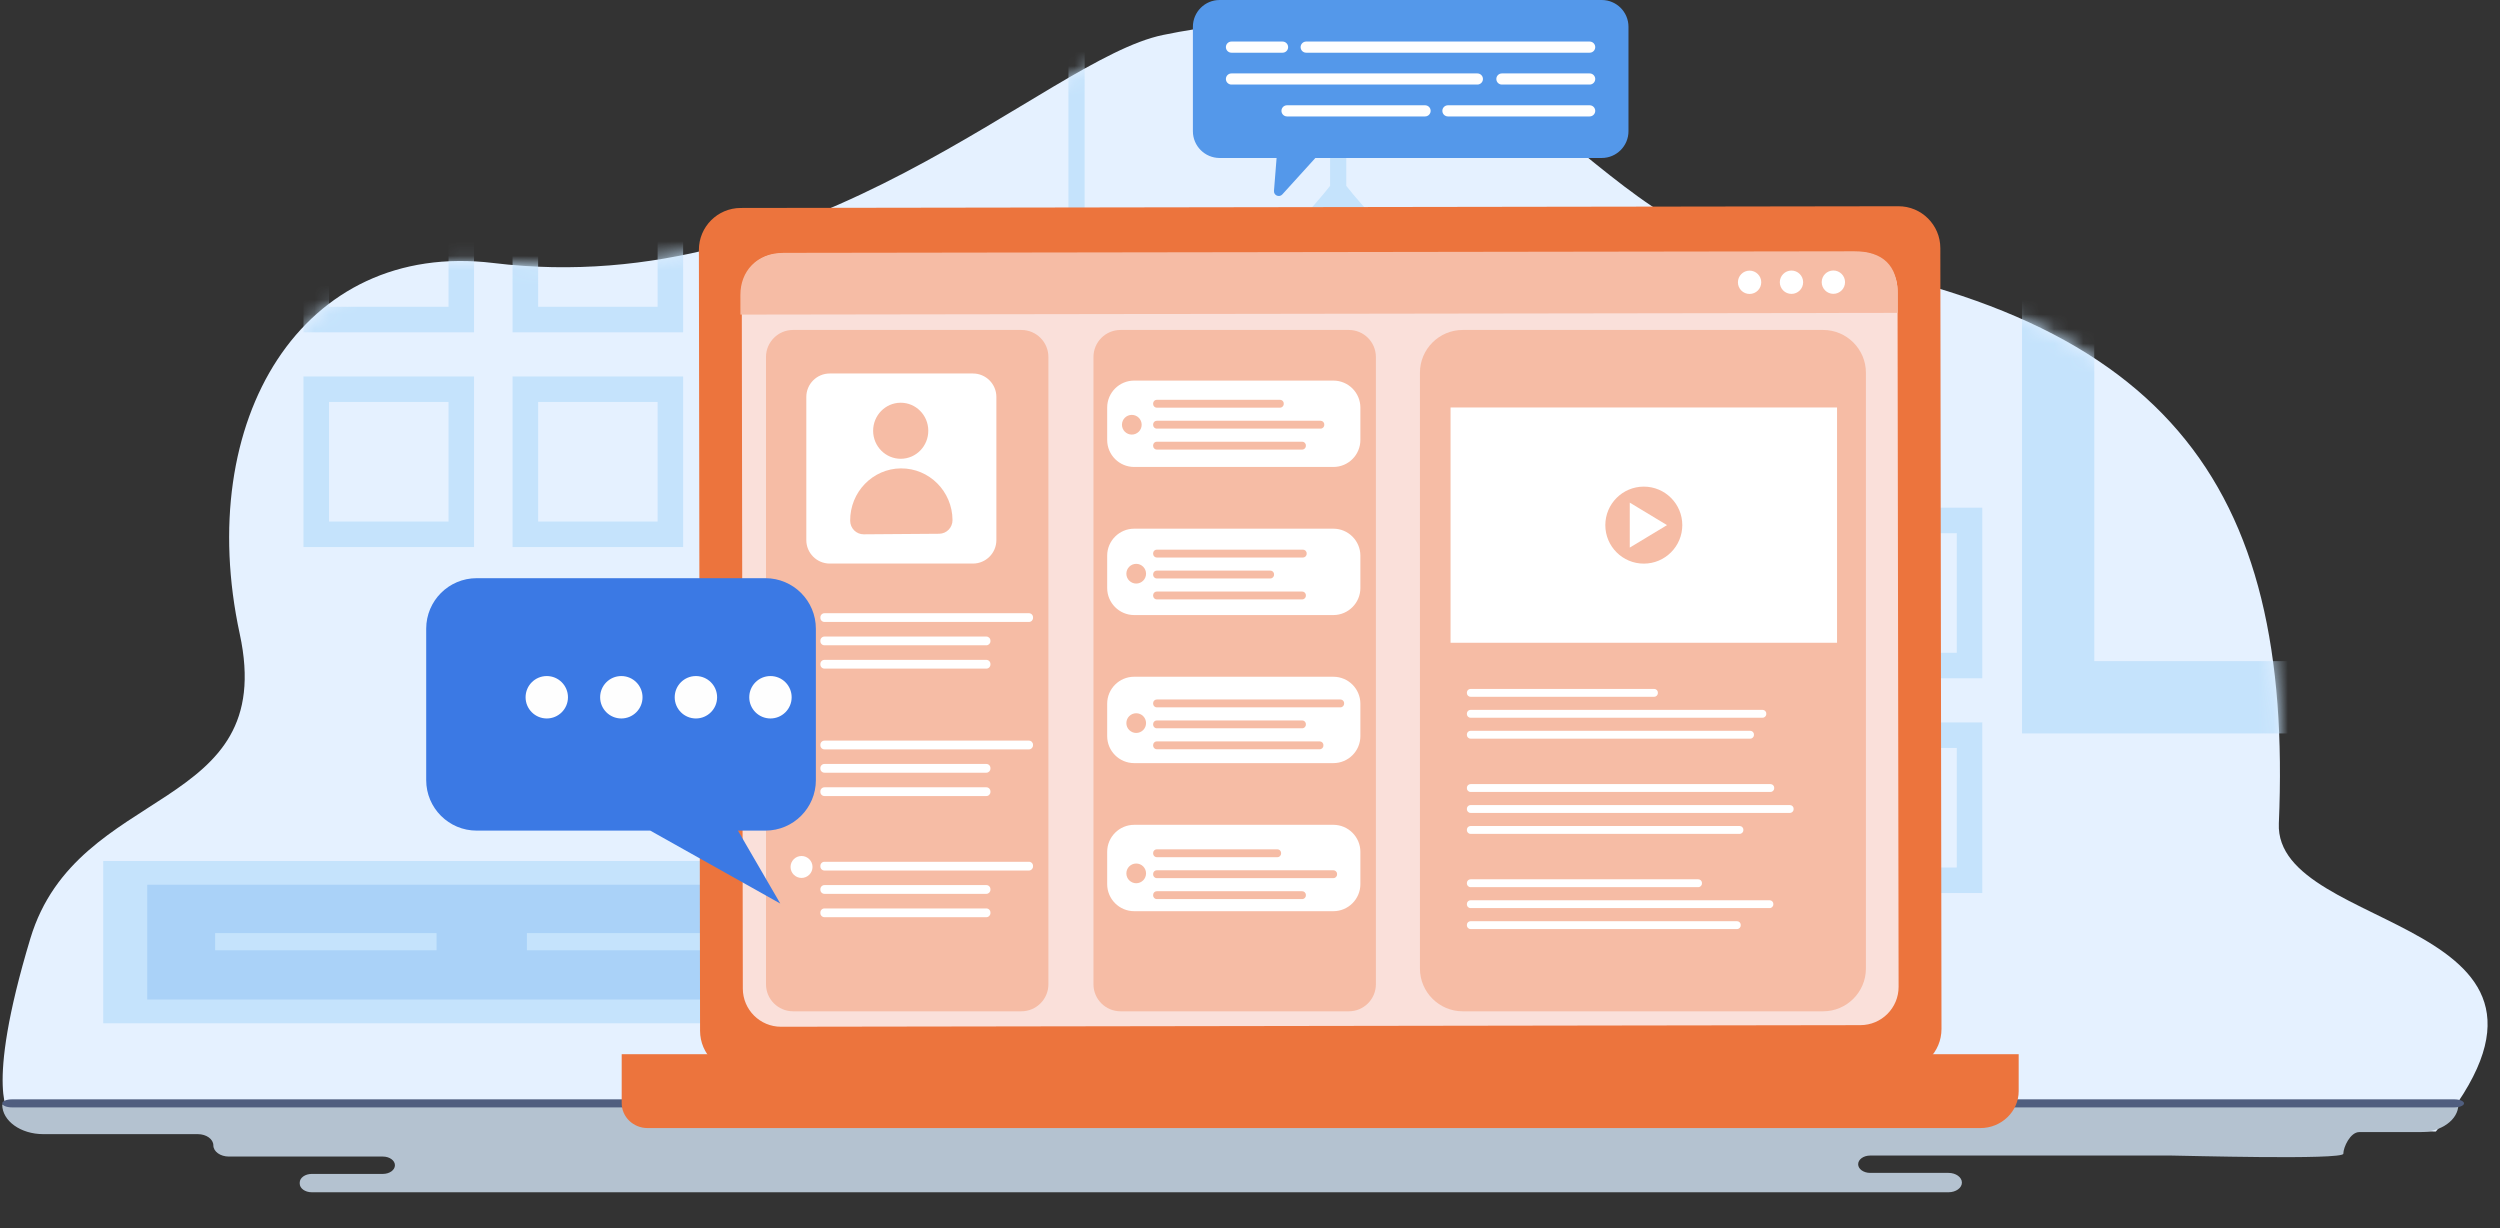 <svg width="171" height="84" viewBox="0 0 171 84" fill="none" xmlns="http://www.w3.org/2000/svg">
<rect x="0" y="0" width="171" height="84" fill="#333333" stroke="none"/>
<path d="M0.702 76.295C0.702 76.295 -1.132 74.833 2.078 64.188C5.292 53.538 19.061 55.688 16.4 43.368C13.238 28.737 20.642 16.4 33.748 17.99C55.71 20.66 71.504 4.054 79.541 2.394C103.354 -2.526 107.698 15.461 120.552 17.215C148.288 20.997 156.864 33.103 155.873 56.321C155.545 63.959 178.807 62.65 166.613 77.396L0.702 76.295Z" fill="#E5F1FF"/>
<mask id="mask0_1791_21170" style="mask-type:luminance" maskUnits="userSpaceOnUse" x="0" y="1" width="169" height="83">
<path d="M0.427 75.745C0.427 75.745 -0.857 74.008 2.353 63.362C5.568 52.712 19.061 55.688 16.4 43.368C13.238 28.737 20.602 16.781 33.748 17.99C57.437 20.173 71.504 4.054 79.541 2.394C103.354 -2.526 107.698 15.461 120.552 17.215C148.288 20.997 156.865 33.103 155.873 56.321C155.545 63.959 176.785 69.254 164.591 84L0.427 75.745Z" fill="white"/>
</mask>
<g mask="url(#mask0_1791_21170)">
<path d="M82.238 31.781C77.85 28.473 75.246 25.462 74.188 24.12V-0.961H73.081V24.12C72.023 25.462 69.424 28.473 65.031 31.781H71.425C71.425 32.977 72.39 33.942 73.586 33.942C74.781 33.942 75.747 32.977 75.747 31.781H82.238Z" fill="#C5E3FC"/>
<path d="M100.135 20.374C95.747 17.066 93.143 14.055 92.085 12.713V-7.737H90.978V12.713C89.924 14.055 87.321 17.066 82.928 20.374H89.322C89.322 21.565 90.287 22.535 91.483 22.535C92.678 22.535 93.644 21.57 93.644 20.374H100.135Z" fill="#C5E3FC"/>
<path d="M131.847 24.776C127.459 21.468 124.856 18.456 123.797 17.115V-0.324H122.69V17.115C121.632 18.456 119.033 21.468 114.641 24.776H121.034C121.034 25.967 122 26.936 123.195 26.936C124.391 26.936 125.356 25.971 125.356 24.776H131.847Z" fill="#C5E3FC"/>
<path d="M138.308 17.106V50.167H171.366V17.106H138.308ZM166.42 45.221H143.249V22.048H166.42V45.221Z" fill="#C5E3FC"/>
<path d="M123.921 34.726V46.394H135.589V34.726H123.921ZM133.844 44.65H125.67V36.471H133.844V44.65Z" fill="#C5E3FC"/>
<path d="M109.62 34.726V46.394H121.287V34.726H109.62ZM119.542 44.65H111.369V36.471H119.542V44.65Z" fill="#C5E3FC"/>
<path d="M123.921 49.414V61.083H135.589V49.414H123.921ZM133.844 59.338H125.67V51.159H133.844V59.338Z" fill="#C5E3FC"/>
<path d="M109.62 49.414V61.083H121.287V49.414H109.62ZM119.542 59.338H111.369V51.159H119.542V59.338Z" fill="#C5E3FC"/>
<path d="M35.059 11.061V22.73H46.726V11.061H35.059ZM44.981 20.985H36.808V12.81H44.981V20.985Z" fill="#C5E3FC"/>
<path d="M20.757 11.061V22.73H32.424V11.061H20.757ZM30.68 20.985H22.506V12.81H30.68V20.985Z" fill="#C5E3FC"/>
<path d="M35.059 25.75V37.418H46.726V25.75H35.059ZM44.981 35.673H36.808V27.494H44.981V35.673Z" fill="#C5E3FC"/>
<path d="M20.757 25.75V37.418H32.424V25.75H20.757ZM30.68 35.673H22.506V27.494H30.68V35.673Z" fill="#C5E3FC"/>
<path d="M80.076 58.891H7.061V69.992H80.076V58.891Z" fill="#C5E3FC"/>
<path d="M77.073 60.516H10.071V68.367H77.073V60.516Z" fill="#AAD2F8"/>
<path d="M29.86 63.824H14.716V64.998H29.86V63.824Z" fill="#C5E3FC"/>
<path d="M51.184 63.824H36.041V64.998H51.184V63.824Z" fill="#C5E3FC"/>
<path d="M72.508 63.824H57.365V64.998H72.508V63.824Z" fill="#C5E3FC"/>
</g>
<path d="M168.152 75.551C168.152 76.592 166.981 77.435 165.537 77.435H161.374C160.759 77.435 160.284 78.471 160.284 78.914C160.284 79.357 149.148 79.04 148.533 79.04H127.92C127.466 79.04 127.097 79.305 127.097 79.633C127.097 79.96 127.466 80.226 127.92 80.226H133.276C133.784 80.226 134.195 80.523 134.195 80.889C134.195 81.255 133.784 81.551 133.276 81.551H21.324C20.87 81.551 20.501 81.286 20.501 80.958V80.889C20.501 80.561 20.87 80.296 21.324 80.296H26.191C26.645 80.296 27.014 80.03 27.014 79.702C27.014 79.375 26.645 79.109 26.191 79.109H15.658C15.07 79.109 14.593 78.766 14.593 78.342C14.593 77.918 14.117 77.575 13.528 77.575H2.961C1.41 77.575 0.152 76.669 0.152 75.551H168.152Z" fill="#B4C2D0"/>
<path d="M167.874 75.195H0.818C0.45 75.195 0.152 75.318 0.152 75.47C0.152 75.621 0.45 75.745 0.818 75.745H167.874C168.241 75.745 168.539 75.621 168.539 75.47C168.539 75.318 168.241 75.195 167.874 75.195Z" fill="#505E7F"/>
<path fill-rule="evenodd" clip-rule="evenodd" d="M129.937 73.249L50.753 73.367C49.171 73.37 47.886 72.089 47.884 70.506L47.804 17.094C47.802 15.512 49.083 14.227 50.665 14.225L129.85 14.107C131.432 14.105 132.716 15.386 132.719 16.968L132.798 70.38C132.8 71.962 131.519 73.247 129.937 73.249Z" fill="#EC743D"/>
<path fill-rule="evenodd" clip-rule="evenodd" d="M127.254 70.12L53.427 70.23C51.983 70.232 50.811 69.063 50.809 67.619L50.738 19.971C50.736 18.527 51.904 17.355 53.348 17.353L127.175 17.243C128.619 17.241 129.79 18.409 129.792 19.853L129.864 67.502C129.866 68.945 128.697 70.117 127.254 70.12H127.254Z" fill="#FAE0DA"/>
<path fill-rule="evenodd" clip-rule="evenodd" d="M129.793 20.049L129.795 21.401L50.645 21.519L50.643 20.167C50.641 18.585 51.732 17.3 53.6 17.296L126.829 17.188C128.799 17.185 129.791 18.173 129.793 20.049H129.793Z" fill="#F6BCA5"/>
<path fill-rule="evenodd" clip-rule="evenodd" d="M120.469 19.307C120.469 19.748 120.113 20.106 119.672 20.107C119.232 20.107 118.874 19.75 118.874 19.31C118.874 18.87 119.23 18.512 119.67 18.511C120.11 18.511 120.469 18.867 120.469 19.307ZM126.201 19.299C126.201 19.74 125.844 20.097 125.404 20.099C124.963 20.099 124.606 19.742 124.604 19.302C124.604 18.861 124.96 18.503 125.401 18.502C125.842 18.502 126.2 18.858 126.201 19.299ZM123.335 19.303C123.335 19.744 122.979 20.102 122.539 20.102C122.098 20.104 121.739 19.747 121.739 19.306C121.739 18.866 122.095 18.507 122.536 18.506C122.976 18.506 123.334 18.863 123.335 19.303Z" fill="white"/>
<path fill-rule="evenodd" clip-rule="evenodd" d="M42.524 72.109H81.99C82 72.441 82.28 72.706 82.626 72.706H97.976C98.322 72.706 98.603 72.441 98.612 72.109H138.078V74.634C138.078 76.024 136.901 77.16 135.46 77.16H44.291C43.317 77.16 42.524 76.394 42.524 75.455V72.109Z" fill="#EC743D"/>
<path d="M54.243 22.569H69.861C70.882 22.569 71.711 23.398 71.711 24.419V67.323C71.711 68.344 70.882 69.173 69.861 69.173H54.243C53.223 69.173 52.394 68.344 52.394 67.323V24.419C52.394 23.398 53.223 22.569 54.243 22.569H54.243Z" fill="#F6BCA5"/>
<path d="M76.643 22.569H92.261C93.282 22.569 94.111 23.398 94.111 24.419V67.323C94.111 68.344 93.282 69.173 92.261 69.173H76.643C75.622 69.173 74.793 68.344 74.793 67.323V24.419C74.793 23.398 75.622 22.569 76.643 22.569Z" fill="#F6BCA5"/>
<path fill-rule="evenodd" clip-rule="evenodd" d="M100.044 22.569H124.707C126.313 22.569 127.628 23.883 127.628 25.49V66.252C127.628 67.858 126.314 69.173 124.707 69.173H100.044C98.439 69.173 97.124 67.858 97.124 66.252V25.49C97.124 23.883 98.439 22.569 100.044 22.569Z" fill="#F6BCA5"/>
<path d="M56.756 25.547H66.548C67.433 25.547 68.152 26.265 68.152 27.15V36.943C68.152 37.829 67.433 38.548 66.547 38.548H56.756C55.871 38.548 55.152 37.829 55.152 36.943V27.151C55.152 26.265 55.871 25.547 56.756 25.547Z" fill="white"/>
<path fill-rule="evenodd" clip-rule="evenodd" d="M61.595 27.547C60.553 27.554 59.715 28.419 59.722 29.478C59.73 30.536 60.581 31.388 61.622 31.381C62.664 31.373 63.503 30.509 63.495 29.45C63.488 28.391 62.638 27.539 61.595 27.547ZM61.626 32.037C59.694 32.051 58.138 33.656 58.152 35.62C58.155 36.135 58.569 36.55 59.076 36.547L64.24 36.509C64.747 36.505 65.156 36.085 65.152 35.569C65.138 33.606 63.559 32.025 61.625 32.038L61.626 32.037Z" fill="#F6BCA5"/>
<path fill-rule="evenodd" clip-rule="evenodd" d="M54.825 41.548C55.032 41.548 55.219 41.632 55.355 41.767C55.492 41.904 55.576 42.091 55.576 42.298C55.576 42.506 55.492 42.693 55.355 42.829H55.353C55.217 42.965 55.03 43.05 54.825 43.05C54.619 43.05 54.432 42.965 54.296 42.829H54.294C54.158 42.693 54.074 42.506 54.074 42.298C54.074 42.091 54.158 41.904 54.294 41.768C54.43 41.632 54.617 41.548 54.825 41.548Z" fill="white"/>
<path d="M56.393 41.944H70.38C70.534 41.944 70.659 42.069 70.659 42.223V42.263C70.659 42.417 70.534 42.542 70.38 42.542H56.394C56.24 42.542 56.115 42.417 56.115 42.263V42.223C56.115 42.069 56.24 41.944 56.394 41.944H56.393Z" fill="white"/>
<path d="M67.467 43.54H56.393C56.239 43.54 56.114 43.664 56.114 43.819V43.859C56.114 44.013 56.239 44.138 56.393 44.138H67.467C67.621 44.138 67.746 44.013 67.746 43.859V43.819C67.746 43.664 67.621 43.54 67.467 43.54Z" fill="white"/>
<path fill-rule="evenodd" clip-rule="evenodd" d="M56.393 45.135H67.467C67.621 45.135 67.746 45.26 67.746 45.414V45.454C67.746 45.608 67.621 45.734 67.467 45.734H56.393C56.239 45.734 56.114 45.608 56.114 45.454V45.414C56.114 45.26 56.239 45.135 56.393 45.135Z" fill="white"/>
<path fill-rule="evenodd" clip-rule="evenodd" d="M54.825 50.264C55.032 50.264 55.219 50.348 55.355 50.484C55.492 50.62 55.576 50.807 55.576 51.014C55.576 51.221 55.492 51.409 55.355 51.545H55.353C55.217 51.681 55.03 51.765 54.825 51.765C54.619 51.765 54.432 51.681 54.296 51.545H54.294C54.158 51.409 54.074 51.221 54.074 51.014C54.074 50.807 54.158 50.619 54.294 50.484C54.43 50.347 54.617 50.264 54.825 50.264Z" fill="white"/>
<path d="M70.379 50.659H56.393C56.239 50.659 56.114 50.784 56.114 50.939V50.979C56.114 51.133 56.239 51.258 56.393 51.258H70.379C70.533 51.258 70.658 51.133 70.658 50.979V50.939C70.658 50.784 70.533 50.659 70.379 50.659Z" fill="white"/>
<path d="M67.467 52.254H56.393C56.239 52.254 56.114 52.379 56.114 52.533V52.574C56.114 52.728 56.239 52.853 56.393 52.853H67.467C67.621 52.853 67.746 52.728 67.746 52.574V52.533C67.746 52.379 67.621 52.254 67.467 52.254Z" fill="white"/>
<path d="M67.467 53.851H56.393C56.239 53.851 56.114 53.976 56.114 54.13V54.17C56.114 54.325 56.239 54.45 56.393 54.45H67.467C67.621 54.45 67.746 54.325 67.746 54.17V54.13C67.746 53.976 67.621 53.851 67.467 53.851Z" fill="white"/>
<path fill-rule="evenodd" clip-rule="evenodd" d="M54.825 58.55C55.032 58.55 55.219 58.634 55.355 58.77C55.492 58.906 55.576 59.093 55.576 59.3C55.576 59.507 55.492 59.695 55.355 59.831H55.353C55.217 59.967 55.03 60.051 54.825 60.051C54.619 60.051 54.432 59.967 54.296 59.831H54.294C54.158 59.695 54.074 59.507 54.074 59.3C54.074 59.093 54.158 58.905 54.294 58.77C54.43 58.633 54.617 58.55 54.825 58.55Z" fill="white"/>
<path d="M70.379 58.945H56.393C56.239 58.945 56.114 59.07 56.114 59.224V59.265C56.114 59.419 56.239 59.544 56.393 59.544H70.379C70.533 59.544 70.658 59.419 70.658 59.265V59.224C70.658 59.07 70.533 58.945 70.379 58.945Z" fill="white"/>
<path d="M67.467 60.54H56.393C56.239 60.54 56.114 60.665 56.114 60.819V60.86C56.114 61.014 56.239 61.139 56.393 61.139H67.467C67.621 61.139 67.746 61.014 67.746 60.86V60.819C67.746 60.665 67.621 60.54 67.467 60.54Z" fill="white"/>
<path d="M67.467 62.137H56.393C56.239 62.137 56.114 62.262 56.114 62.416V62.456C56.114 62.611 56.239 62.736 56.393 62.736H67.467C67.621 62.736 67.746 62.611 67.746 62.456V62.416C67.746 62.262 67.621 62.137 67.467 62.137Z" fill="white"/>
<path d="M77.576 26.033H91.205C92.224 26.033 93.05 26.86 93.05 27.878V30.094C93.05 31.113 92.223 31.94 91.205 31.94H77.576C76.558 31.94 75.731 31.112 75.731 30.094V27.878C75.731 26.86 76.558 26.032 77.577 26.032L77.576 26.033Z" fill="white"/>
<path fill-rule="evenodd" clip-rule="evenodd" d="M77.576 36.162H91.205C92.22 36.162 93.05 36.993 93.05 38.007V40.223C93.05 41.238 92.22 42.07 91.205 42.07H77.576C76.561 42.07 75.731 41.239 75.731 40.223V38.007C75.731 36.992 76.562 36.162 77.576 36.162Z" fill="white"/>
<path d="M77.576 46.29H91.205C92.224 46.29 93.05 47.117 93.05 48.135V50.351C93.05 51.37 92.223 52.197 91.205 52.197H77.576C76.558 52.197 75.731 51.369 75.731 50.351V48.135C75.731 47.117 76.558 46.289 77.577 46.289L77.576 46.29Z" fill="white"/>
<path fill-rule="evenodd" clip-rule="evenodd" d="M77.576 56.418H91.205C92.22 56.418 93.05 57.249 93.05 58.264V60.479C93.05 61.495 92.22 62.325 91.205 62.325H77.576C76.561 62.325 75.731 61.495 75.731 60.479V58.264C75.731 57.248 76.562 56.418 77.576 56.418Z" fill="white"/>
<path fill-rule="evenodd" clip-rule="evenodd" d="M77.415 28.378C77.601 28.378 77.77 28.453 77.892 28.575C78.014 28.697 78.09 28.866 78.09 29.052C78.09 29.238 78.014 29.407 77.892 29.529H77.89C77.768 29.651 77.6 29.726 77.416 29.726C77.231 29.726 77.063 29.651 76.941 29.529H76.939C76.818 29.407 76.742 29.238 76.742 29.052C76.742 28.866 76.818 28.697 76.939 28.575C77.062 28.453 77.229 28.378 77.416 28.378H77.415ZM79.124 60.96H89.07C89.208 60.96 89.321 61.073 89.321 61.211V61.248C89.321 61.385 89.209 61.498 89.07 61.498H79.124C78.987 61.498 78.874 61.386 78.874 61.248V61.211C78.874 61.073 78.986 60.96 79.124 60.96ZM79.124 59.526H91.204C91.342 59.526 91.455 59.639 91.455 59.777V59.814C91.455 59.951 91.342 60.064 91.204 60.064H79.124C78.987 60.064 78.874 59.952 78.874 59.814V59.777C78.874 59.639 78.986 59.526 79.124 59.526ZM79.124 58.093H87.376C87.514 58.093 87.626 58.206 87.626 58.344V58.38C87.626 58.518 87.514 58.631 87.376 58.631H79.124C78.987 58.631 78.874 58.519 78.874 58.38V58.344C78.874 58.206 78.986 58.093 79.124 58.093ZM77.716 59.065C77.903 59.065 78.071 59.14 78.193 59.262C78.315 59.384 78.39 59.553 78.39 59.739C78.39 59.926 78.315 60.094 78.193 60.216H78.192C78.069 60.338 77.901 60.414 77.716 60.414C77.531 60.414 77.365 60.338 77.242 60.216H77.24C77.118 60.094 77.043 59.925 77.043 59.739C77.043 59.554 77.118 59.384 77.24 59.262C77.362 59.14 77.531 59.065 77.717 59.065H77.716ZM79.124 50.711H90.27C90.407 50.711 90.52 50.823 90.52 50.962V50.998C90.52 51.136 90.408 51.249 90.27 51.249H79.124C78.987 51.249 78.874 51.136 78.874 50.998V50.962C78.874 50.824 78.986 50.711 79.124 50.711ZM79.124 49.278H89.07C89.208 49.278 89.321 49.39 89.321 49.528V49.565C89.321 49.703 89.209 49.815 89.07 49.815H79.124C78.987 49.815 78.874 49.703 78.874 49.565V49.528C78.874 49.391 78.986 49.278 79.124 49.278ZM79.124 47.845H91.686C91.824 47.845 91.937 47.957 91.937 48.095V48.132C91.937 48.269 91.824 48.382 91.686 48.382H79.124C78.987 48.382 78.874 48.27 78.874 48.132V48.095C78.874 47.958 78.986 47.845 79.124 47.845ZM77.716 48.786C77.903 48.786 78.071 48.861 78.193 48.983C78.315 49.105 78.39 49.274 78.39 49.46C78.39 49.646 78.315 49.815 78.193 49.937H78.192C78.069 50.059 77.901 50.134 77.716 50.134C77.531 50.134 77.365 50.059 77.242 49.937H77.24C77.118 49.815 77.043 49.646 77.043 49.46C77.043 49.274 77.118 49.105 77.24 48.983C77.362 48.861 77.531 48.786 77.717 48.786H77.716ZM79.124 40.462H89.07C89.208 40.462 89.321 40.574 89.321 40.712V40.749C89.321 40.886 89.209 40.999 89.07 40.999H79.124C78.987 40.999 78.874 40.886 78.874 40.749V40.712C78.874 40.575 78.986 40.462 79.124 40.462ZM79.124 39.029H86.893C87.031 39.029 87.144 39.141 87.144 39.279V39.316C87.144 39.453 87.031 39.566 86.893 39.566H79.124C78.987 39.566 78.874 39.454 78.874 39.316V39.279C78.874 39.142 78.986 39.029 79.124 39.029ZM79.124 37.596H89.124C89.262 37.596 89.375 37.708 89.375 37.846V37.883C89.375 38.02 89.263 38.133 89.124 38.133H79.124C78.987 38.133 78.874 38.021 78.874 37.883V37.846C78.874 37.708 78.986 37.596 79.124 37.596ZM77.716 38.567C77.903 38.567 78.071 38.642 78.193 38.765C78.315 38.886 78.39 39.055 78.39 39.242C78.39 39.428 78.315 39.596 78.193 39.718H78.192C78.069 39.84 77.901 39.916 77.716 39.916C77.531 39.916 77.365 39.84 77.242 39.718H77.24C77.118 39.596 77.043 39.427 77.043 39.242C77.043 39.056 77.118 38.886 77.24 38.765C77.362 38.642 77.531 38.567 77.717 38.567H77.716ZM79.124 30.213H89.07C89.208 30.213 89.321 30.326 89.321 30.463V30.5C89.321 30.637 89.209 30.751 89.07 30.751H79.124C78.987 30.751 78.874 30.638 78.874 30.5V30.463C78.874 30.326 78.986 30.213 79.124 30.213ZM79.124 28.78H90.329C90.467 28.78 90.58 28.892 90.58 29.03V29.067C90.58 29.205 90.468 29.318 90.329 29.318H79.124C78.987 29.318 78.874 29.205 78.874 29.067V29.03C78.874 28.893 78.986 28.78 79.124 28.78ZM79.124 27.346H87.557C87.694 27.346 87.807 27.458 87.807 27.597V27.633C87.807 27.771 87.695 27.884 87.557 27.884H79.124C78.987 27.884 78.874 27.771 78.874 27.633V27.597C78.874 27.459 78.986 27.346 79.124 27.346Z" fill="#F6BCA5"/>
<path d="M125.654 27.872H99.218V43.965H125.654V27.872Z" fill="white"/>
<path fill-rule="evenodd" clip-rule="evenodd" d="M115.069 35.918C115.069 37.372 113.89 38.552 112.436 38.552C110.982 38.552 109.804 37.372 109.804 35.919C109.804 34.466 110.983 33.285 112.436 33.285C113.89 33.285 115.069 34.464 115.069 35.918Z" fill="#F6BCA5"/>
<path fill-rule="evenodd" clip-rule="evenodd" d="M111.476 34.38V37.456L114.023 35.918L111.476 34.38Z" fill="white"/>
<path fill-rule="evenodd" clip-rule="evenodd" d="M100.585 47.122H113.147C113.285 47.122 113.397 47.234 113.397 47.372V47.409C113.397 47.546 113.285 47.659 113.147 47.659H100.585C100.448 47.659 100.335 47.547 100.335 47.409V47.372C100.335 47.234 100.447 47.122 100.585 47.122ZM100.585 63.01H118.814C118.952 63.01 119.064 63.123 119.064 63.261V63.297C119.064 63.435 118.952 63.548 118.814 63.548H100.585C100.448 63.548 100.335 63.435 100.335 63.297V63.261C100.335 63.123 100.447 63.01 100.585 63.01ZM100.585 61.577H121.044C121.182 61.577 121.295 61.689 121.295 61.827V61.864C121.295 62.002 121.182 62.114 121.044 62.114H100.585C100.448 62.114 100.335 62.002 100.335 61.864V61.827C100.335 61.69 100.447 61.577 100.585 61.577ZM100.585 60.144H116.162C116.3 60.144 116.413 60.256 116.413 60.393V60.43C116.413 60.568 116.3 60.681 116.162 60.681H100.585C100.448 60.681 100.335 60.568 100.335 60.43V60.393C100.335 60.256 100.447 60.144 100.585 60.144ZM100.585 56.499H118.995C119.132 56.499 119.245 56.611 119.245 56.749V56.786C119.245 56.923 119.133 57.036 118.995 57.036H100.585C100.448 57.036 100.335 56.924 100.335 56.786V56.749C100.335 56.612 100.447 56.499 100.585 56.499ZM100.585 55.066H122.431C122.569 55.066 122.682 55.178 122.682 55.316V55.353C122.682 55.49 122.57 55.603 122.431 55.603H100.585C100.448 55.603 100.335 55.491 100.335 55.353V55.316C100.335 55.178 100.447 55.066 100.585 55.066ZM100.585 53.632H121.105C121.242 53.632 121.354 53.744 121.354 53.882V53.919C121.354 54.056 121.242 54.169 121.105 54.169H100.585C100.448 54.169 100.335 54.057 100.335 53.919V53.882C100.335 53.745 100.447 53.632 100.585 53.632ZM100.585 49.987H119.718C119.856 49.987 119.969 50.1 119.969 50.237V50.274C119.969 50.411 119.857 50.524 119.718 50.524H100.585C100.448 50.524 100.335 50.412 100.335 50.274V50.237C100.335 50.1 100.447 49.987 100.585 49.987ZM100.585 48.555H120.562C120.7 48.555 120.813 48.667 120.813 48.805V48.842C120.813 48.979 120.7 49.092 120.562 49.092H100.585C100.448 49.092 100.335 48.98 100.335 48.842V48.805C100.335 48.668 100.447 48.555 100.585 48.555Z" fill="white"/>
<path fill-rule="evenodd" clip-rule="evenodd" d="M55.805 53.361V43.002C55.805 41.095 54.259 39.548 52.353 39.548H32.604C30.698 39.548 29.152 41.094 29.152 43.002V53.361C29.152 55.268 30.697 56.814 32.604 56.814H44.477L53.373 61.805L50.475 56.814H52.353C54.26 56.814 55.806 55.268 55.806 53.361H55.805Z" fill="#3B79E4"/>
<path fill-rule="evenodd" clip-rule="evenodd" d="M37.4 46.242C38.2 46.242 38.849 46.892 38.849 47.693C38.849 48.493 38.2 49.143 37.4 49.143C36.599 49.143 35.95 48.494 35.95 47.693C35.95 46.891 36.599 46.242 37.4 46.242Z" fill="#FEFEFE"/>
<path fill-rule="evenodd" clip-rule="evenodd" d="M42.499 46.242C43.3 46.242 43.949 46.892 43.949 47.693C43.949 48.493 43.3 49.143 42.499 49.143C41.698 49.143 41.049 48.494 41.049 47.693C41.049 46.891 41.698 46.242 42.499 46.242Z" fill="#FEFEFE"/>
<path fill-rule="evenodd" clip-rule="evenodd" d="M47.6 46.242C48.401 46.242 49.05 46.892 49.05 47.693C49.05 48.493 48.401 49.143 47.6 49.143C46.799 49.143 46.15 48.494 46.15 47.693C46.15 46.891 46.799 46.242 47.6 46.242Z" fill="#FEFEFE"/>
<path fill-rule="evenodd" clip-rule="evenodd" d="M52.699 46.242C53.5 46.242 54.149 46.892 54.149 47.693C54.149 48.493 53.5 49.143 52.699 49.143C51.899 49.143 51.249 48.494 51.249 47.693C51.249 46.891 51.899 46.242 52.699 46.242Z" fill="#FEFEFE"/>
<path fill-rule="evenodd" clip-rule="evenodd" d="M83.424 10.806H87.319L87.14 13.053C87.115 13.364 87.499 13.53 87.71 13.299L89.971 10.806H109.557C110.568 10.806 111.388 9.986 111.388 8.975V1.831C111.388 0.82 110.568 0 109.557 0H83.424C82.413 0 81.594 0.82 81.594 1.831V8.975C81.594 9.986 82.414 10.806 83.424 10.806H83.424Z" fill="#5498EA"/>
<path fill-rule="evenodd" clip-rule="evenodd" d="M84.232 3.605H87.726C87.937 3.605 88.108 3.435 88.108 3.224C88.108 3.013 87.937 2.842 87.726 2.842H84.232C84.021 2.842 83.851 3.013 83.851 3.224C83.851 3.435 84.022 3.605 84.232 3.605ZM99.039 7.964H108.733C108.943 7.964 109.114 7.793 109.114 7.582C109.114 7.371 108.943 7.201 108.733 7.201H99.039C98.828 7.201 98.657 7.372 98.657 7.582C98.657 7.792 98.828 7.964 99.039 7.964ZM88.032 7.964H97.475C97.686 7.964 97.856 7.793 97.856 7.582C97.856 7.371 97.686 7.201 97.475 7.201H88.032C87.821 7.201 87.651 7.372 87.651 7.582C87.651 7.792 87.822 7.964 88.032 7.964ZM102.73 5.784H108.733C108.943 5.784 109.114 5.613 109.114 5.403C109.114 5.193 108.943 5.022 108.733 5.022H102.73C102.52 5.022 102.349 5.193 102.349 5.403C102.349 5.614 102.52 5.785 102.73 5.784ZM84.232 5.784H101.052C101.263 5.784 101.434 5.613 101.434 5.403C101.434 5.193 101.263 5.022 101.052 5.022H84.232C84.021 5.022 83.851 5.193 83.851 5.403C83.851 5.613 84.022 5.785 84.232 5.784ZM89.343 3.605H108.733C108.943 3.605 109.114 3.435 109.114 3.224C109.114 3.013 108.943 2.842 108.733 2.842H89.343C89.133 2.842 88.962 3.013 88.962 3.224C88.962 3.435 89.133 3.605 89.343 3.605Z" fill="#FEFEFE"/>
</svg>
